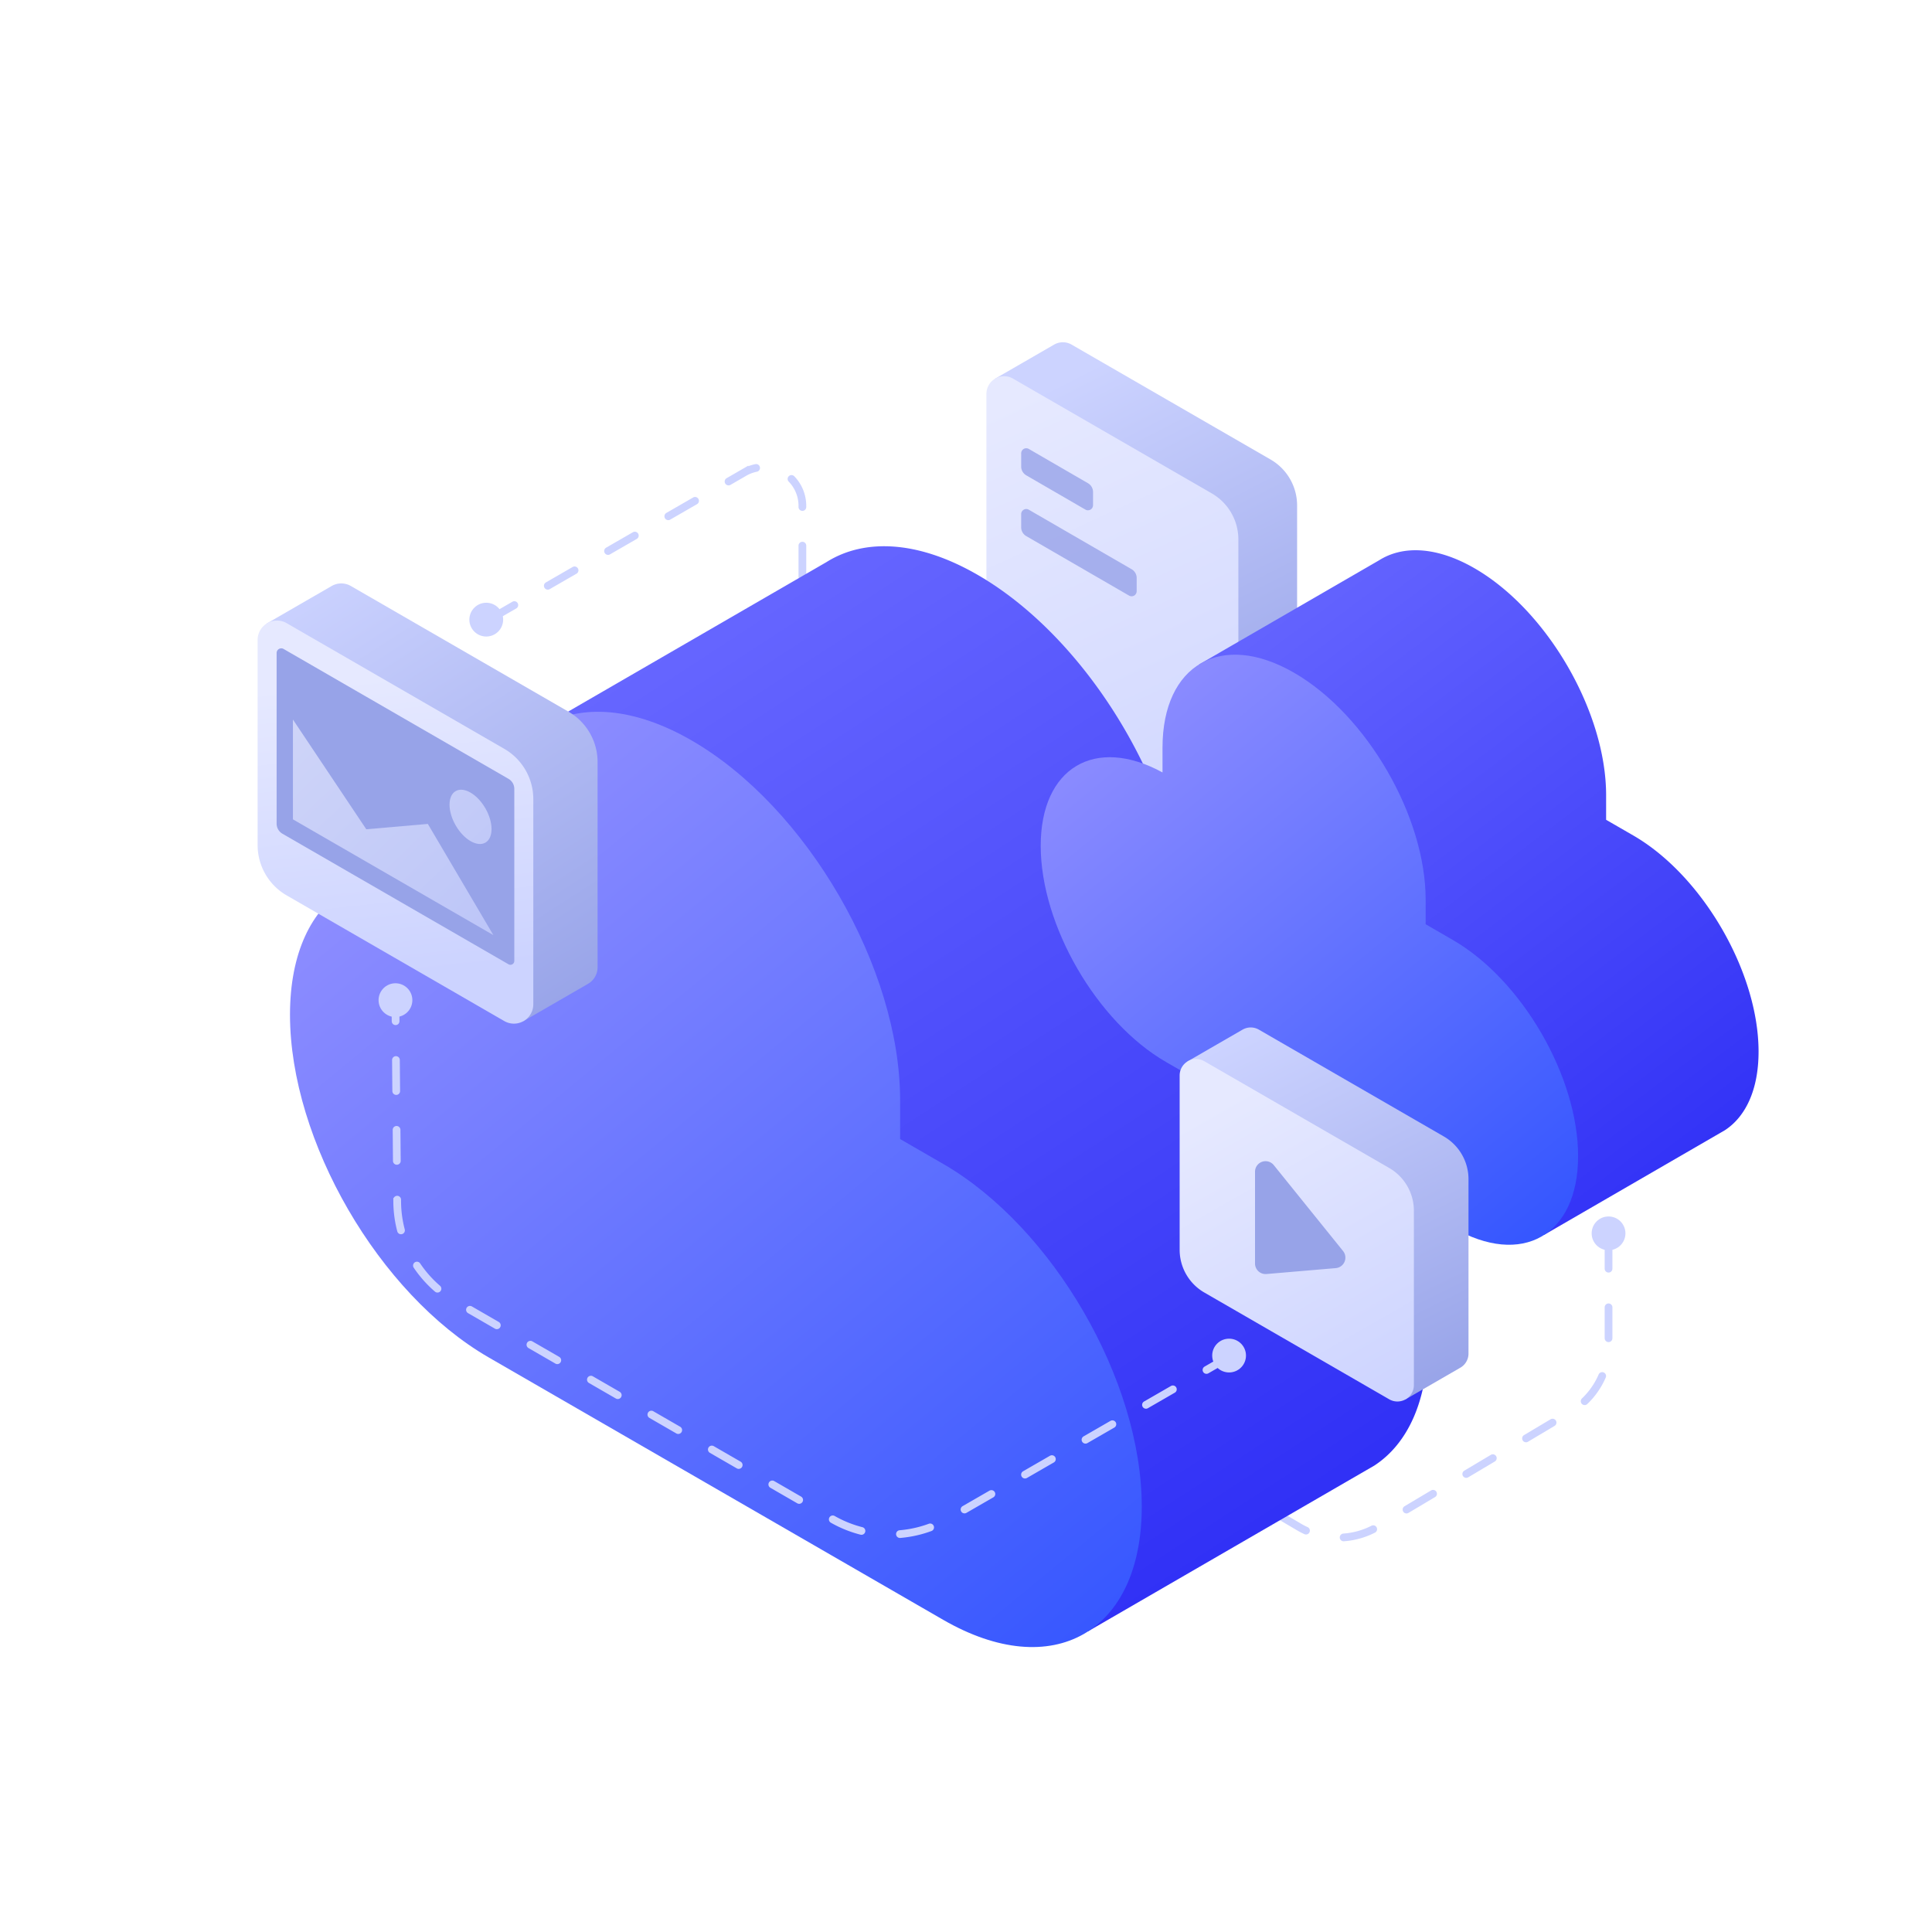 <svg xmlns="http://www.w3.org/2000/svg" xmlns:xlink="http://www.w3.org/1999/xlink" id="Layer_1" data-name="Layer 1" viewBox="0 0 500 500">
  <defs>
    <style>
      .cls-1 {
        fill: #0d164a;
      }

      .cls-17, .cls-18, .cls-2 {
        fill: none;
        stroke: #ccd3ff;
        stroke-linecap: round;
        stroke-miterlimit: 10;
        stroke-width: 2px;
      }

      .cls-2 {
        stroke-dasharray: 8 10;
      }

      .cls-3 {
        fill: url(#linear-gradient);
      }

      .cls-4 {
        fill: url(#linear-gradient-2);
      }

      .cls-12, .cls-5 {
        fill: #97a3e8;
      }

      .cls-5 {
        opacity: 0.8;
      }

      .cls-6 {
        fill: url(#linear-gradient-3);
      }

      .cls-7 {
        fill: url(#linear-gradient-4);
      }

      .cls-8 {
        fill: url(#linear-gradient-5);
      }

      .cls-9 {
        fill: url(#linear-gradient-6);
      }

      .cls-10 {
        fill: url(#linear-gradient-7);
      }

      .cls-11 {
        fill: url(#linear-gradient-8);
      }

      .cls-13, .cls-14 {
        opacity: 0.7;
      }

      .cls-13 {
        fill: url(#linear-gradient-9);
      }

      .cls-14 {
        fill: url(#linear-gradient-10);
      }

      .cls-15 {
        fill: url(#linear-gradient-11);
      }

      .cls-16 {
        fill: url(#linear-gradient-12);
      }

      .cls-18 {
        stroke-dasharray: 8.032 10.04;
      }

      .cls-19 {
        fill: #ccd3ff;
      }
    </style>
    <linearGradient id="linear-gradient" x1="327.573" y1="202.461" x2="274.807" y2="98.631" gradientUnits="userSpaceOnUse">
      <stop offset="0.009" stop-color="#97a3e8"/>
      <stop offset="1" stop-color="#ccd3ff"/>
    </linearGradient>
    <linearGradient id="linear-gradient-2" x1="322.54" y1="238.618" x2="260.242" y2="102.789" gradientUnits="userSpaceOnUse">
      <stop offset="0" stop-color="#ccd3ff"/>
      <stop offset="0.991" stop-color="#e6e9ff"/>
    </linearGradient>
    <linearGradient id="linear-gradient-3" x1="334.245" y1="393.246" x2="182.661" y2="160.456" gradientUnits="userSpaceOnUse">
      <stop offset="0.009" stop-color="#3131f6"/>
      <stop offset="1" stop-color="#66f"/>
    </linearGradient>
    <linearGradient id="linear-gradient-4" x1="288.588" y1="436.089" x2="107.875" y2="216.835" gradientUnits="userSpaceOnUse">
      <stop offset="0" stop-color="#35f"/>
      <stop offset="1" stop-color="#8c8cff"/>
    </linearGradient>
    <linearGradient id="linear-gradient-5" x1="446.102" y1="304.286" x2="327.886" y2="148.207" xlink:href="#linear-gradient-3"/>
    <linearGradient id="linear-gradient-6" x1="400.486" y1="324.137" x2="286.897" y2="186.147" xlink:href="#linear-gradient-4"/>
    <linearGradient id="linear-gradient-7" x1="155.815" y1="260.5" x2="62.879" y2="115.819" gradientUnits="userSpaceOnUse">
      <stop offset="0.009" stop-color="#97a3e8"/>
      <stop offset="0.792" stop-color="#ccd3ff"/>
    </linearGradient>
    <linearGradient id="linear-gradient-8" x1="106.756" y1="252.323" x2="98.075" y2="174.45" xlink:href="#linear-gradient-2"/>
    <linearGradient id="linear-gradient-9" x1="126.276" y1="246.74" x2="72.276" y2="190.953" xlink:href="#linear-gradient-2"/>
    <linearGradient id="linear-gradient-10" x1="141.611" y1="231.896" x2="87.611" y2="176.109" gradientTransform="translate(122.016 -32.565) rotate(30)" xlink:href="#linear-gradient-2"/>
    <linearGradient id="linear-gradient-11" x1="374.643" y1="360.402" x2="327.324" y2="265.083" xlink:href="#linear-gradient"/>
    <linearGradient id="linear-gradient-12" x1="362.214" y1="364.911" x2="316.257" y2="284.571" xlink:href="#linear-gradient-2"/>
  </defs>
  
  <g>
    <path class="cls-2" d="M126.178,160.594l66.482-38.349a10,10,0,0,1,14.997,8.662v29.687"/>
    <path class="cls-2" d="M315.535,383.027l20.622,12.143a20,20,0,0,0,20.379-.05l49.984-29.761a20,20,0,0,0,9.768-17.185v-28.983"/>
    <g>
      <g>
        <path class="cls-3" d="M328.822,118.92,277.354,89.198a4.532,4.532,0,0,0-4.534-.023l-.001-.002-.03.018-.028.016L257.451,98.049l13.033,45.726v33.968a13.739,13.739,0,0,0,6.868,11.897L302.685,204.27l15.421,23.922,15.105-8.726-.004-.007a4.534,4.534,0,0,0,2.483-4.062V130.817A13.739,13.739,0,0,0,328.822,118.92Z"/>
        <path class="cls-4" d="M313.62,127.699,262.152,97.976a4.58,4.58,0,0,0-6.87,3.966v84.579a13.739,13.739,0,0,0,6.868,11.897l51.468,29.722a4.58,4.58,0,0,0,6.87-3.966V139.596A13.739,13.739,0,0,0,313.62,127.699Z"/>
        <path class="cls-5" d="M292.198,154.141l-26.605-15.4a2.629,2.629,0,0,1-1.312-2.276v-3.415a1.315,1.315,0,0,1,1.973-1.138l26.605,15.4a2.629,2.629,0,0,1,1.312,2.276v3.415A1.315,1.315,0,0,1,292.198,154.141Z"/>
        <path class="cls-5" d="M280.905,131.885l-15.313-8.873a2.629,2.629,0,0,1-1.312-2.276v-3.415a1.315,1.315,0,0,1,1.973-1.138l15.313,8.873a2.629,2.629,0,0,1,1.312,2.276v3.415A1.315,1.315,0,0,1,280.905,131.885Z"/>
      </g>
      <g>
        <path class="cls-6" d="M139.998,188.236l73.915-42.779c9.832-6.18,23.705-5.573,39.094,3.311l0.0 0c29.807,17.209,53.97,58.887,53.97,93.09v10.078l11.125,6.423c28.393,16.393,51.41,56.094,51.41,88.675,0,15.561-5.259,26.669-13.838,32.257l-74.13,42.921L219.282,319.292l-18.795-10.851c-28.393-16.393-51.41-56.094-51.41-88.675a55.33,55.33,0,0,1,1.631-13.828Z"/>
        <path class="cls-7" d="M244.076,301.21l-11.125-6.423v-10.078c0-34.203-24.163-75.881-53.97-93.09l-0-0c-29.807-17.209-53.97-3.432-53.97,30.771v10.12c-27.721-15.121-49.96-1.916-49.96,30.107,0,32.581,23.017,72.282,51.411,88.675l117.616,67.905c28.393,16.393,51.411,3.27,51.411-29.311S272.469,317.603,244.076,301.21Z"/>
        <g>
          <path class="cls-8" d="M310.312,171.972l46.634-26.99c6.203-3.899,14.956-3.516,24.665,2.089l0,0c18.806,10.857,34.05,37.152,34.05,58.732v6.358l7.019,4.052c17.914,10.342,32.435,35.39,32.435,55.946,0,9.818-3.318,16.826-8.731,20.351L399.615,319.591l-39.282-64.934-11.858-6.846c-17.914-10.342-32.435-35.39-32.435-55.946a34.908,34.908,0,0,1,1.029-8.724Z"/>
          <path class="cls-9" d="M375.975,243.249l-7.019-4.052v-6.358c0-21.579-15.245-47.874-34.05-58.732l-0,0c-18.806-10.857-34.05-2.166-34.05,19.414v6.385c-17.489-9.54-31.521-1.209-31.521,18.995,0,20.556,14.522,45.604,32.435,55.946l74.205,42.842c17.914,10.342,32.435,2.063,32.435-18.493S393.889,253.591,375.975,243.249Z"/>
        </g>
      </g>
      <g>
        <g>
          <path class="cls-10" d="M147.137,184.188,90.823,151.668a4.959,4.959,0,0,0-4.96-.025l-.001-.002-.033.019-.031.018-16.751,9.675,14.26,22.121v25.629a15.032,15.032,0,0,0,7.515,13.018l27.718,16.007,16.873,26.174L151.94,254.753l-.005-.007a4.961,4.961,0,0,0,2.717-4.445V197.206A15.032,15.032,0,0,0,147.137,184.188Z"/>
          <g>
            <path class="cls-11" d="M130.504,193.794,74.189,161.273a5.011,5.011,0,0,0-7.517,4.339V218.708a15.032,15.032,0,0,0,7.515,13.018L130.502,264.246a5.011,5.011,0,0,0,7.517-4.339V206.811A15.032,15.032,0,0,0,130.504,193.794Z"/>
            <path class="cls-12" d="M131.6,201.563l-58.205-33.613a1.204,1.204,0,0,0-1.805,1.042v44.171a3.006,3.006,0,0,0,1.503,2.604L131.599,249.555a1.002,1.002,0,0,0,1.503-.868V204.167A3.006,3.006,0,0,0,131.6,201.563Z"/>
          </g>
        </g>
        <polygon class="cls-13" points="75.809 212.049 127.685 242.006 110.726 213.229 94.796 214.615 75.809 186.213 75.809 212.049"/>
        <ellipse class="cls-14" cx="121.775" cy="211.403" rx="4.434" ry="7.697" transform="translate(-89.387 89.21) rotate(-30)"/>
      </g>
      <g>
        <g>
          <path class="cls-15" d="M373.66,294.113l-47.848-27.632a4.214,4.214,0,0,0-4.215-.022l-.001-.002-.028.016-.026.015-14.233,8.221L319.425,293.506v21.776a12.773,12.773,0,0,0,6.385,11.061L349.361,339.943,363.698,362.182l14.043-8.112-.004-.006a4.215,4.215,0,0,0,2.308-3.776V305.174A12.773,12.773,0,0,0,373.66,294.113Z"/>
          <path class="cls-16" d="M359.527,302.275l-47.848-27.632a4.258,4.258,0,0,0-6.387,3.687v45.113a12.773,12.773,0,0,0,6.385,11.061l47.848,27.632a4.258,4.258,0,0,0,6.387-3.687V313.336A12.773,12.773,0,0,0,359.527,302.275Z"/>
        </g>
        <path class="cls-12" d="M347.582,323.76l-17.932-22.233a2.727,2.727,0,0,0-4.849,1.712V326.999a2.727,2.727,0,0,0,2.958,2.717l17.932-1.527A2.727,2.727,0,0,0,347.582,323.76Z"/>
      </g>
    </g>
    <g>
      <line class="cls-17" x1="102.346" y1="260.293" x2="102.381" y2="264.293"/>
      <path class="cls-18" d="M102.47,274.332l.324,36.708a30,30,0,0,0,14.993,25.713L215.353,393.111a30,30,0,0,0,29.994.01l62.537-36.067"/>
      <line class="cls-17" x1="312.232" y1="354.546" x2="315.697" y2="352.548"/>
    </g>
    <circle class="cls-19" cx="318.087" cy="350.819" r="4.372"/>
    <circle class="cls-19" cx="102.346" cy="258.84" r="4.372"/>
    <circle class="cls-19" cx="125.843" cy="160.362" r="4.372"/>
    <circle class="cls-19" cx="416.29" cy="319.191" r="4.372"/>
  </g>
</svg>